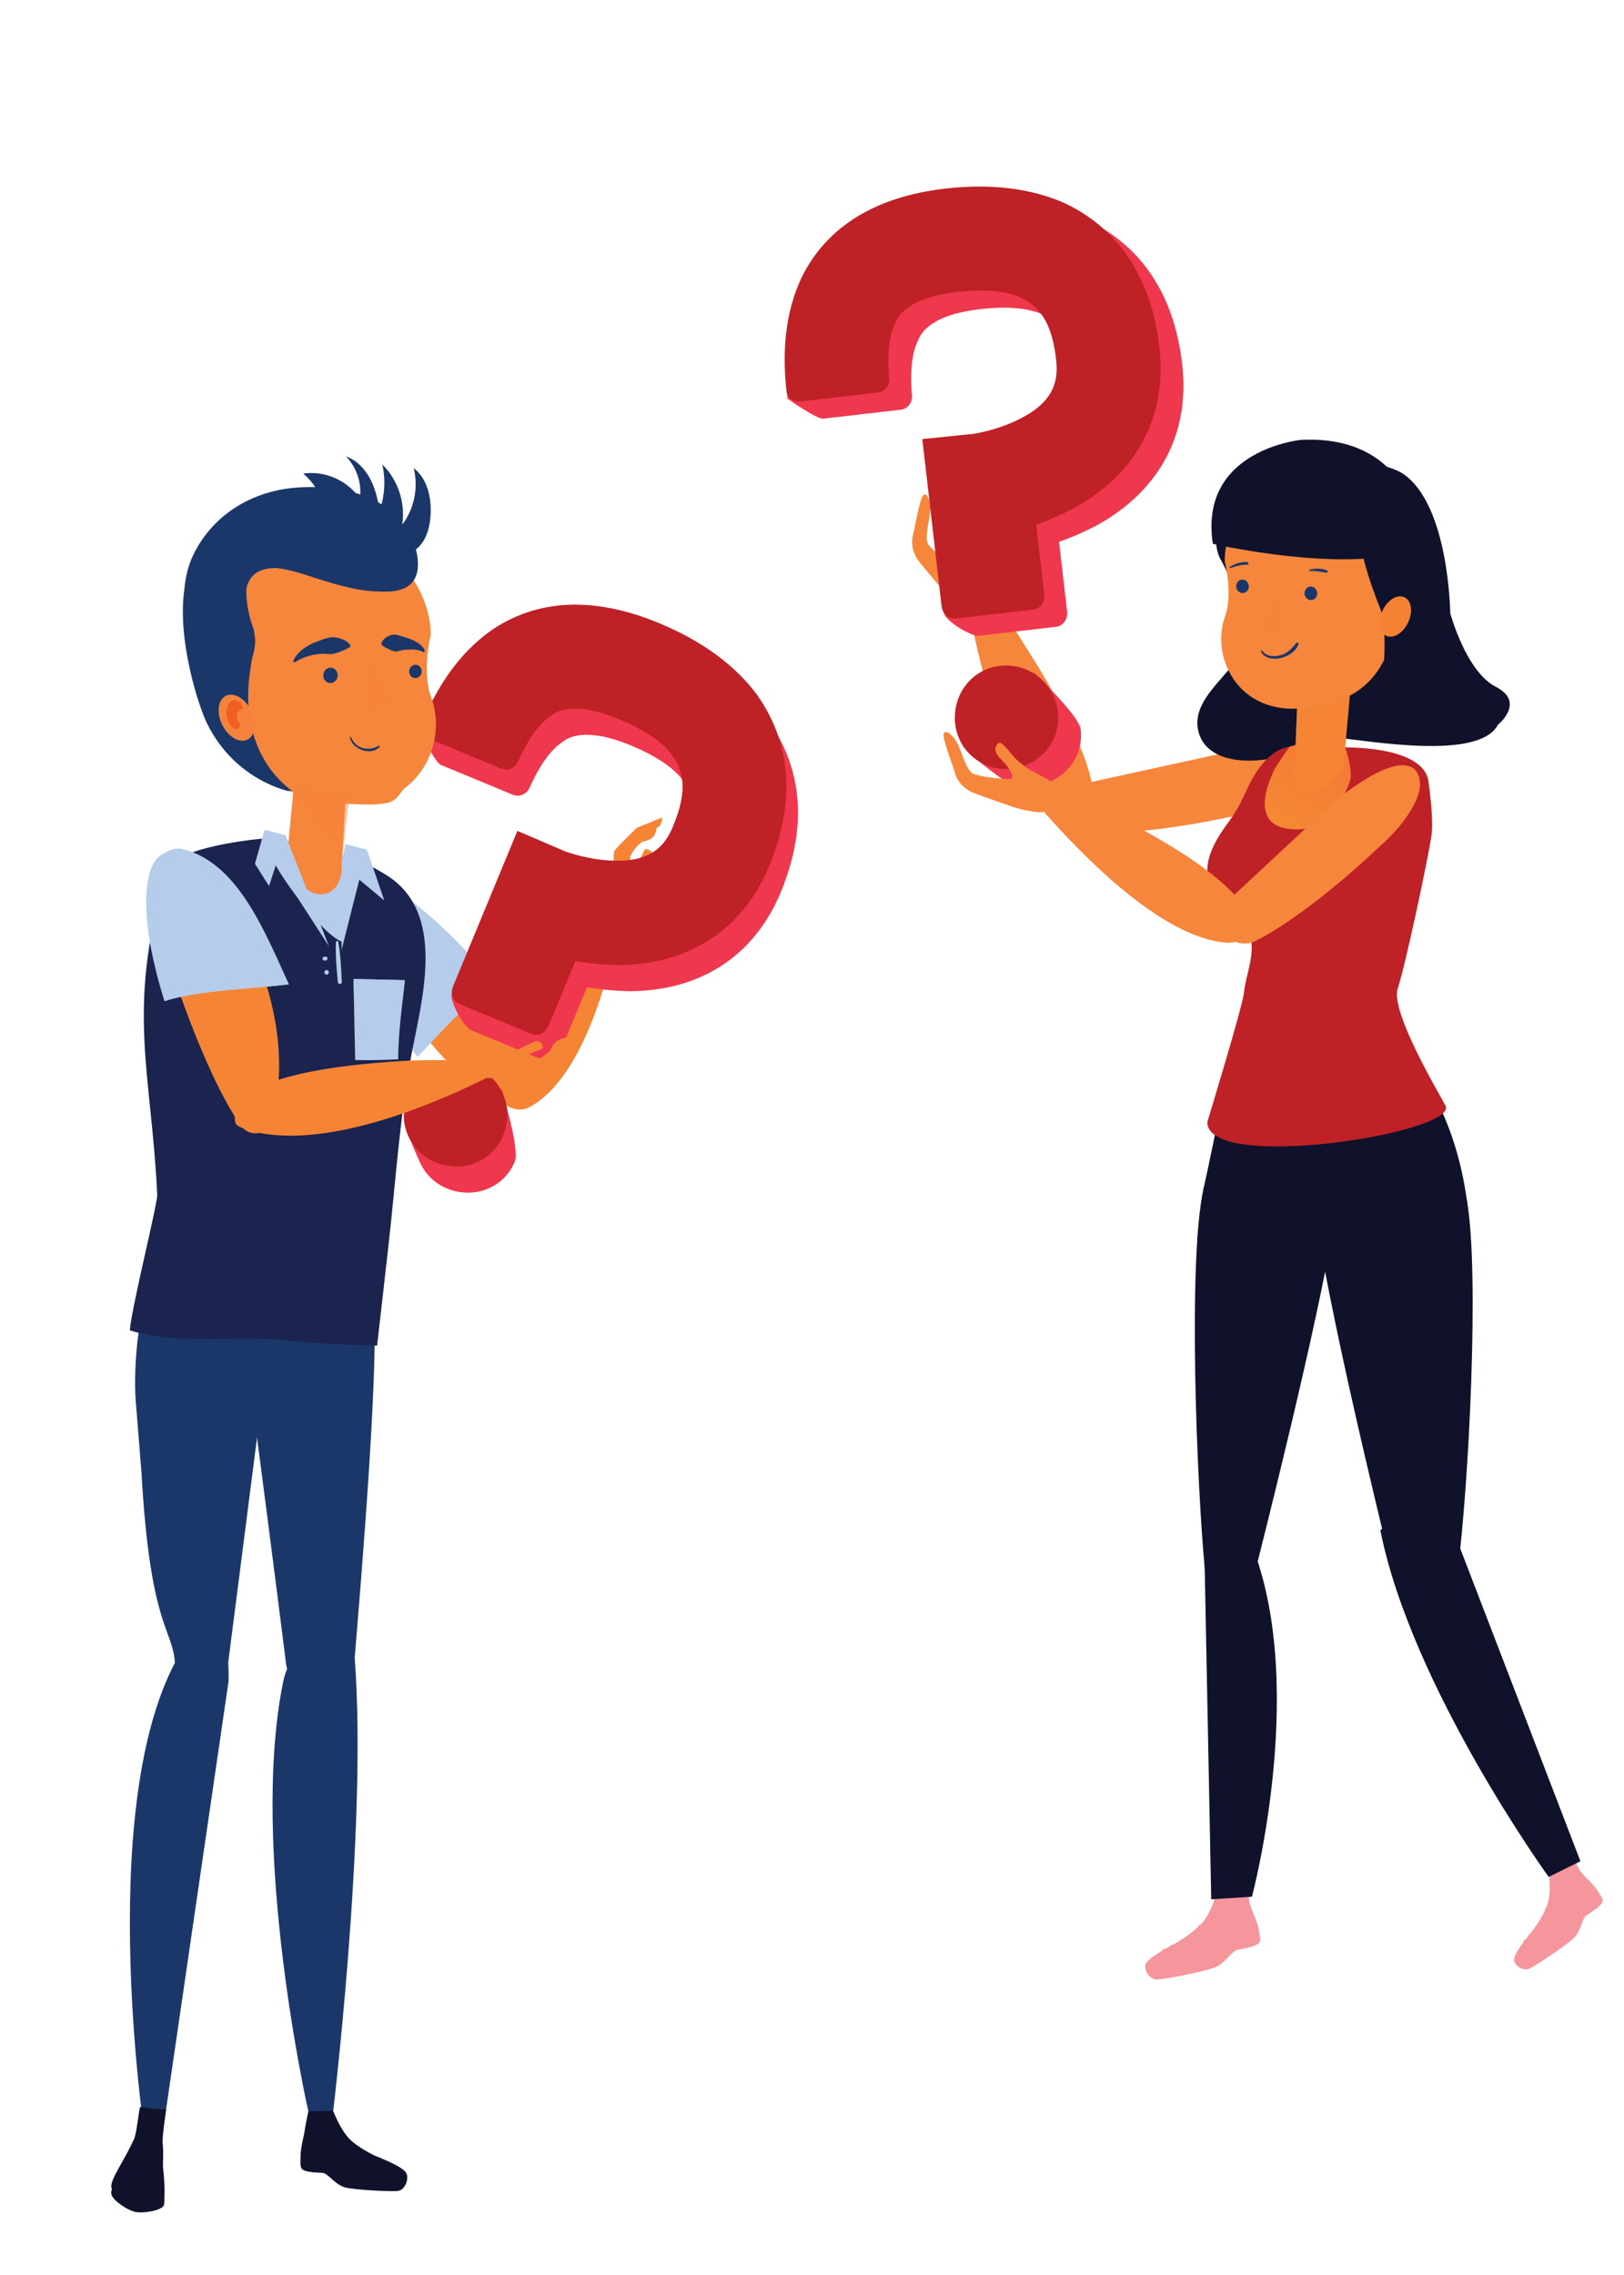 <svg xmlns="http://www.w3.org/2000/svg" xmlns:xlink="http://www.w3.org/1999/xlink" id="Layer_1" x="0px" y="0px" width="500px" height="700px" viewBox="0 0 500 700" style="enable-background:new 0 0 500 700;" xml:space="preserve">
<g>
	<path style="fill:#F6863B;" d="M327.407,248.566l0.023-6.085l49.043-10.718c0,0,22.165-4.091,26.555,2.867   c1.269,2.011,0.334,4.989-1.156,6.843c-2.97,3.702-10.629,7.479-19.908,9.152c0,0-28.313,6.753-47.434,5.542   C330.516,255.913,327.393,252.587,327.407,248.566z"></path>
	<path style="fill:#F6863B;" d="M295.689,174.652c-0.669,0.35-1.036,1.09-0.91,1.834l2.686,6.079   c3.555,21.006,12.075,57.988,29.213,69.646c1.577,1.072,3.529,1.398,5.352,0.89c2.663-0.739,4.545-3.084,4.684-5.836   c0.475-9.497-6.438-25.523-20.545-47.631c-5.896-9.242-12.159-19.976-12.159-19.976c-0.471-0.804-4.174-7.177-4.999-6.746   L295.689,174.652z"></path>
	<g>
		<g>
			<path style="fill:#F6863B;" d="M298.401,188.719c0,0,4.144-1.831,4.354-6.717s-2.608-8.13-3.405-11.952     c-0.796-3.823-0.872-7.015-2.276-6.559c-1.405,0.455-2.387,1.561-1.558,4.722c0.831,3.162,0.77,5.749,0.097,6.575     c-0.674,0.826-8.011-4.948-9.677-7.022c-1.667-2.074,0.605-8.423,0.477-11.58c-0.129-3.157-1.474-5.211-2.479-3.317     c-1.006,1.893-2.27,9.666-2.867,11.831c-0.597,2.166-0.197,5.378,1.786,7.938c1.984,2.562,7.305,8.793,7.981,9.6     C293.634,185.574,297.471,188.551,298.401,188.719z"></path>
		</g>
		<g>
			<path style="fill:#F6863B;" d="M295.689,174.652c1.747,3.692,4.178,7.004,6.262,10.518c0.435-0.871,0.749-1.917,0.804-3.168     c0.21-4.887-2.608-8.13-3.405-11.952c-0.796-3.822-0.872-7.015-2.276-6.559c-1.405,0.456-2.387,1.561-1.558,4.722     C296.31,171.238,296.282,173.719,295.689,174.652z"></path>
		</g>
	</g>
	<g>
		<g>
			<path style="fill:#EF374D;" d="M363.986,112.127c2.449,21.209-6.884,38.819-26.312,49.536c-4.094,2.125-8.031,3.82-11.608,5.06     l2.474,21.414c0.282,2.446-1.342,4.494-3.38,4.729l-23.862,2.755c-2.241,0.259-10.361-4.576-10.644-7.022l0.341-48.204     l15.728-1.609c0,0,8.539-1.193,16.094-5.579c9.498-5.437,9.991-11.899,9.355-17.405c-1.649-14.276-7.445-23.319-30.489-20.659     c-15.296,1.767-18.149,7.471-18.958,9.423c-2.359,4.613-2.423,11.233-1.968,16.967l0.048,0.408     c0.031,2.061-1.41,3.881-3.451,4.118l-23.86,2.755c-2.039,0.235-11.063-6.171-11.063-6.171     c-0.973-10.221,6.072-20.944,11.577-32.325c7.732-15.359,22.587-24.515,44.001-26.988c14.477-1.672,26.864-0.001,37.107,4.601     C346.498,73.437,360.879,85.208,363.986,112.127z M332.731,224.435c0.988,8.566-5.143,16.302-14.32,17.361     c-3.431,0.396-6.729-0.35-9.515-1.94c-2.212-1.26-10.998-8.136-12.37-10.31c-1.214-1.918,4.874,0.947,4.595-1.458     c-1.035-8.974,5.075-16.912,13.64-17.9c5.386-0.622,1.61-5.485,4.947-1.973C322.056,210.687,332.304,220.73,332.731,224.435z"></path>
		</g>
		<g>
			<path style="fill:#BE2126;" d="M356.952,106.834c2.448,21.208-6.884,38.818-26.312,49.535c-4.095,2.125-8.03,3.82-11.608,5.06     l2.473,21.414c0.282,2.446-1.341,4.493-3.38,4.729l-23.86,2.756c-2.243,0.259-4.087-1.388-4.369-3.834l-5.936-51.391     l15.729-1.609c0,0,8.54-1.193,16.094-5.579c9.499-5.437,9.99-11.9,9.354-17.406c-1.649-14.275-7.446-23.319-30.489-20.658     c-15.296,1.767-18.149,7.47-18.957,9.423c-2.362,4.613-2.423,11.233-1.968,16.967l0.047,0.408     c0.031,2.063-1.411,3.882-3.45,4.118l-23.86,2.756c-2.039,0.235-4.04-0.981-4.275-3.019l-0.188-1.632     c-0.974-10.22-0.528-22.464,4.977-33.846c7.734-15.358,22.588-24.514,44.001-26.987c14.479-1.672,26.864-0.002,37.108,4.602     C339.463,68.143,353.842,79.914,356.952,106.834z M325.696,219.142c0.99,8.566-5.144,16.299-14.318,17.36     c-8.566,0.988-16.301-5.145-17.29-13.71c-1.036-8.97,5.072-16.91,13.639-17.898C316.902,203.833,324.66,210.169,325.696,219.142z     "></path>
		</g>
	</g>
	<g>
		<path style="fill:#0F122A;" d="M376.885,152.743c-3.188,3.717-3.443,15.307-1.193,19.188c4.3,7.415,8.305,21.125,7.135,26.621    c-1.659,7.792-16.068,15.554-13.99,25.945c2.081,10.391,16.021,10.386,22.932,8.761c6.91-1.626,7.836-7.473,19.047-6.369    c11.211,1.102,44.549,7.174,50.369-3.887c0,0,8.632-6.901-0.646-11.673c-9.276-4.772-14.038-22.693-14.038-22.693    s-0.336-32.951-14.343-42.74C425.271,141.084,391.689,135.472,376.885,152.743z"></path>
		<path style="fill:#F5969D;" d="M352.58,605.235c-0.029-0.415,0.108-0.89,0.462-1.419c0.002-0.002,0.003-0.005,0.006-0.006    c0.144-0.232,0.37-0.47,0.64-0.709c0.045-0.041,0.086-0.081,0.134-0.123c0.073-0.067,0.156-0.135,0.235-0.2    c0.103-0.087,0.203-0.172,0.315-0.261c0.102-0.08,0.208-0.159,0.313-0.239c0.104-0.078,0.204-0.155,0.313-0.232    c0.129-0.094,0.262-0.188,0.396-0.281c0.095-0.065,0.187-0.13,0.284-0.195c0.158-0.107,0.318-0.214,0.481-0.322    c0.076-0.048,0.149-0.098,0.226-0.147c0.191-0.123,0.383-0.245,0.578-0.367c0.042-0.024,0.084-0.051,0.125-0.077    c0.229-0.141,0.453-0.279,0.682-0.418c0.201-0.484,0.568-0.67,1.033-0.61c0.559-0.321,1.09-0.621,1.573-0.889    c-0.103,0.018-0.205,0.038-0.306,0.07c0.35-0.313,0.749-0.37,1.175-0.545c0.163-0.088,0.307-0.164,0.444-0.237    c0.004-0.003,0.011-0.004,0.016-0.009l0,0c0.529-0.28,0.861-0.45,0.861-0.45c0.692-0.408,1.166-0.882,1.968-1.268    c0.562-0.382,1.2-0.833,1.862-1.333c0.152-0.153,0.285-0.313,0.691-0.534l0,0c0.597-0.474,1.194-0.979,1.759-1.501    c0.094-0.253,0.165-0.519,0.461-0.684c0.053,0.005,0.12,0.033,0.188,0.058c0.422-0.427,0.815-0.861,1.151-1.294    c2.535-3.269,3.976-8.773,3.979-8.79l0.002-0.001l0,0l9.947-2.376c0,0-0.5,4.212,0.46,6.637c0.449,1.131,0,0,0.423,1.254l0,0    c0,0,1.989,4.257,2.249,6.88c0.333,1.476,0.422,2.775-0.103,3.285c-1.129,1.1-4.729,1.673-6.642,2.066    c-1.913,0.395-3.648,4.126-6.987,5.426c-3.341,1.302-15.479,3.652-17.713,3.707c-1.692,0.041-3.459-1.697-3.618-3.535    C352.612,605.461,352.589,605.352,352.58,605.235z"></path>
		<path style="fill:#F5969D;" d="M487.967,577.413h-0.002c-0.798-0.912-0.021-0.113-0.798-0.912c-1.667-1.712-2.728-5.45-2.728-5.45    l-7.575,5.512h-0.002l0.002,0.001c0.001,0.017,0.723,5.179-0.271,8.836c-0.134,0.486-0.312,0.991-0.52,1.503    c-0.065,0-0.132,0.001-0.179,0.016c-0.192,0.243-0.157,0.494-0.147,0.739c-0.294,0.643-0.621,1.278-0.959,1.89h-0.001    c-0.265,0.329-0.322,0.513-0.396,0.694c-0.385,0.658-0.765,1.265-1.105,1.785c-0.542,0.608-0.775,1.176-1.218,1.763    c0,0-0.221,0.261-0.568,0.685l0,0c-0.003,0.005-0.007,0.006-0.011,0.012c-0.091,0.11-0.186,0.226-0.294,0.359    c-0.298,0.297-0.614,0.487-0.803,0.875c0.076-0.063,0.155-0.117,0.236-0.169c-0.316,0.398-0.66,0.838-1.019,1.307    c-0.413,0.113-0.659,0.398-0.659,0.881c-0.145,0.197-0.289,0.397-0.433,0.6c-0.024,0.032-0.048,0.065-0.072,0.1    c-0.124,0.175-0.244,0.348-0.365,0.523c-0.044,0.064-0.089,0.13-0.133,0.194c-0.103,0.152-0.203,0.3-0.301,0.448    c-0.056,0.088-0.108,0.172-0.163,0.256c-0.084,0.131-0.165,0.26-0.242,0.387c-0.063,0.101-0.118,0.2-0.177,0.298    c-0.064,0.108-0.129,0.217-0.186,0.322c-0.063,0.11-0.116,0.215-0.171,0.319c-0.044,0.09-0.094,0.179-0.134,0.264    c-0.024,0.048-0.044,0.097-0.067,0.146c-0.146,0.301-0.256,0.587-0.295,0.835c-0.085,0.429-0.076,0.79,0.005,1.087    c0.026,0.1,0.063,0.191,0.105,0.277c0.046,0.094,0.104,0.179,0.169,0.256c0.782,1.497,2.888,2.344,4.305,1.714    c1.871-0.833,11.309-7.095,13.676-9.372c2.367-2.276,2.521-6.044,3.998-7.05c1.479-1.009,4.324-2.76,4.891-4.088    c0.264-0.615-0.27-1.683-1.07-2.814C491.146,580.313,487.967,577.413,487.967,577.413z"></path>
		<g>
			<path style="fill:#0F122A;" d="M443.576,474.082c-4.938-11.104-4.644-10.429-9.225-8.802c-4.584,1.626-9.37,5.549-9.37,5.549     c9.563,48.263,51.827,106.692,51.827,106.692l9.777-4.836l-41.48-107.855L443.576,474.082z"></path>
		</g>
		<g>
			<path style="fill:#0F122A;" d="M370.791,476.423c0.637-11.687,0.655-10.978,5.302-11.417c4.653-0.443,7.422,6.023,7.422,6.023     c20.418,43.631,1.934,112.582,1.934,112.582l-12.537,0.793L370.791,476.423L370.791,476.423z"></path>
		</g>
		<g>
			<g>
				<path style="fill:#0F122A;" d="M418.083,342.361c8.89-1.616,28.219-2.308,33.509,26.791c4.03,22.164,0.569,88.874-2.861,114.552      c-1.384,10.349-18.951,7.812-21.944-8.021c-0.324-1.718-18.817-76.086-22.571-107.483      C401.916,348.986,412.296,343.414,418.083,342.361z"></path>
			</g>
		</g>
		<g>
			<g>
				<path style="fill:#0F122A;" d="M405.175,348.175c-8.823-1.945-28.3-11.119-34.666,17.763      c-4.848,21.999-2.022,91.292,0.455,117.079c1,10.392,13.006,11.882,16.582-3.828c0.388-1.706,18.343-72.124,23.257-103.36      C413.81,356.713,410.921,349.439,405.175,348.175z"></path>
			</g>
		</g>
		<path style="fill:#0F122A;" d="M408.14,386.727c0,0-26.19-3.039-39.524-5.201l1.894-15.588    c2.971-13.342,9.025-43.781,9.025-43.781s30.725,24.677,57.422,7.649c0,0,12.846,15.848,15.278,45.19    c0,0-24.075,1.678-33.019,7.857l-5.61,3.88L408.14,386.727z"></path>
		<g>
			<path style="fill:#341C0F;" d="M415.331,139.856l3.351,4.624c-1.247-0.448-2.501-0.598-3.657-0.373     C414.653,142.601,414.687,141.106,415.331,139.856z"></path>
		</g>
		
			<linearGradient id="SVGID_1_" gradientUnits="userSpaceOnUse" x1="192.029" y1="225.741" x2="214.671" y2="256.247" gradientTransform="matrix(-0.997 0.076 0.076 0.997 594.203 -6.881)">
			<stop offset="0.002" style="stop-color:#F47837"></stop>
			<stop offset="0.992" style="stop-color:#F68C32"></stop>
		</linearGradient>
		<path style="fill:url(#SVGID_1_);" d="M426.606,268.005l-0.48-22.626c0.595-2.117,2.253-12.161-2.511-13.738l-19.443-3.735    c-0.592-0.091-1.196-0.037-1.761,0.162l-7.7,2.441c-2.242,0.456-4.959,4.233-6.027,6.255c-2.919,5.512-5.946,12.735-5.876,13.95    l3.562,17.751c0.108,1.873,1.614,3.36,3.49,3.446l31.063,1.411C422.623,273.399,426.146,269.645,426.606,268.005z"></path>
		<g>
			<path style="fill:none;" d="M415.563,255.296"></path>
		</g>
		<path style="fill:#F58535;" d="M412.055,238.158c-6.982,8.59-15.922,5.696-13.395-3.606l0.82-19.796l16.135-1.343l-1.73,19.969    C413.806,235.129,413.159,236.801,412.055,238.158z"></path>
		<path style="opacity:0.69;fill:#F58535;" d="M398.943,227.709l0.537-12.954l16.135-1.341l-0.675,7.785    C409.601,223.35,404.267,225.518,398.943,227.709z"></path>
		<path style="fill:#F6863B;" d="M377.168,189.65c2.495-6.933-0.075-16.7-0.075-16.7c-0.331-10.089,7.166-22.604,17.274-25.492    c2.524-1.066,5.286-1.737,8.214-1.875c12.258-0.575,30.404,6.123,30.772,17.342l-4.84,33.026    c-2.525,12.408-11.53,20.013-23.134,21.077c-1.509,0.485-3.146,0.805-4.93,0.934c-0.19,0.01-0.373,0.005-0.563,0.01    c-0.158,0.017-0.303,0.049-0.466,0.061C380.608,218.915,372.813,201.753,377.168,189.65z"></path>
		<path style="opacity:0.31;fill:#F68F54;" d="M424.761,161.852c-7.153,4.786-16.989,4.819-21.366-3.772    c-0.488-0.958-2.167-1.144-2.673-0.077c-3.5,7.411-13.608,5.446-17.55,0.238c-0.729-0.964-1.272-1.975-1.682-3.022    c3.81-4.982,10.256-8.13,17.553-8.473l0,0c11.872-0.557,24.846-0.116,25.216,11.137    C424.259,157.882,424.536,158.009,424.761,161.852z"></path>
		
			<ellipse transform="matrix(-0.992 0.128 -0.128 -0.992 827.421 312.06)" style="fill:#1B376A;" cx="403.677" cy="182.632" rx="1.948" ry="2.083"></ellipse>
		
			<ellipse transform="matrix(-0.992 0.128 -0.128 -0.992 785.207 310.51)" style="fill:#1B376A;" cx="382.611" cy="180.525" rx="1.948" ry="2.083"></ellipse>
		<g>
			<path style="fill:none;" d="M439.826,176.648"></path>
		</g>
		<g>
			<path style="fill:none;" d="M435.409,169.694"></path>
		</g>
		<polygon style="opacity:0.54;fill:#F6863B;" points="393.909,180.4 388.684,194.326 393.717,194.592   "></polygon>
		<path style="fill:#0F122A;" d="M425.015,187.383c0,0,1.795,4.751,1.124,15.634c0,0,38.124-21.781,4.566-54.339    c-3.78-3.667-12.071-0.577-12.701,9.369C417.291,169.297,425.015,187.383,425.015,187.383z"></path>
		<g>
			<path style="fill:#F58133;" d="M425.464,188.298c-1.387,3.344-0.658,6.681,1.624,7.453c2.283,0.773,5.259-1.312,6.645-4.655     s0.658-6.681-1.624-7.453C429.825,182.87,426.85,184.955,425.464,188.298z"></path>
			<path style="opacity:0.54;fill-rule:evenodd;clip-rule:evenodd;fill:#F6863B;" d="M427.99,186.818     c0.298-0.766,0.698-1.41,1.613-1.728c0.917-0.318,2.338-0.03,2.678,2.618c0.339,2.649-1.242,5.18-2.692,5.047     c-0.46-0.042-0.786-0.652-1.022-1.468c0.821-0.361,1.226-1.42,0.909-2.466c-0.237-0.784-0.817-1.353-1.465-1.525     C427.997,186.997,427.99,186.818,427.99,186.818z"></path>
		</g>
		<path style="fill:#0F122A;" d="M434.634,156.313c0,0-4.736-22.423-34.064-20.969c0,0-31.588,3.014-27.154,31.978    c0,0,33.02,7.633,55.14,3.586C428.555,170.908,428.555,170.908,434.634,156.313z"></path>
		<path style="fill:#BE2126;" d="M430.328,304.198c2.363-7.172,9.068-38.561,10.378-46.969c0.498-3.205,0.138-8.941-0.88-16.681    c-1.465-11.152-25.648-10.548-25.648-10.548s2.607,7.245,1.385,10.548c-2.629,7.108-6.988,14.579-16.126,14.652    c-11.756,0.095-11.869-8.43-7.052-18.455c0.708-1.473,4.657-6.976,4.657-6.976c-5.284,0.663-9.695,6.047-12.48,11.747    c-1.327,2.717-3.071,7.009-5.771,10.644c-9.471,12.742-11.308,20.879,6.146,35.627c1.553,6.07-1.42,12.188-1.964,17.756    c-0.406,4.164-11.271,39.708-11.271,39.708c0.049,15.642,77.462,3.261,73.344-5.029    C443.614,337.345,427.964,311.371,430.328,304.198z"></path>
		<path style="fill:#F6863B;" d="M376.652,286.572l-3.08-5.249l36.751-34.2c0,0,16.991-14.809,24.311-11.058    c2.116,1.086,2.827,4.125,2.491,6.48c-0.672,4.696-5.339,11.848-12.472,18.014c0,0-20.928,20.231-37.999,28.928    C383.069,291.313,378.688,290.041,376.652,286.572z"></path>
		<path style="fill:#F6863B;" d="M311.712,239.117c-0.397,0.64-0.334,1.465,0.152,2.041l5.405,3.863    c13.759,16.267,39.927,43.755,60.611,45.06c1.904,0.121,3.748-0.594,5.06-1.958c1.915-1.995,2.339-4.971,1.058-7.409    c-4.428-8.415-18.537-18.687-41.938-30.528c-9.782-4.95-20.638-10.998-20.638-10.998c-0.814-0.453-7.246-4.05-7.737-3.26    L311.712,239.117z"></path>
		<g>
			<g>
				<path style="fill:#1B376A;" d="M378.9,174.792c0.881-0.344,1.768-0.614,2.692-0.811c0.832-0.177,1.673-0.144,2.508-0.263      c0.47-0.067,0.31-0.709-0.088-0.759c-1.784-0.224-3.831,0.51-5.333,1.429C378.418,174.547,378.631,174.897,378.9,174.792      L378.9,174.792z"></path>
			</g>
		</g>
		<g>
			<g>
				<path style="fill:#1B376A;" d="M403.224,175.678c1.813-0.083,3.435,0.294,5.205,0.547c0.348,0.05,0.498-0.514,0.188-0.662      c-1.629-0.776-3.723-0.706-5.44-0.296C402.948,175.32,402.983,175.688,403.224,175.678L403.224,175.678z"></path>
			</g>
		</g>
		<g>
			<g>
				<path style="fill:#1B376A;" d="M388.264,200.431c0.742,2.039,3.569,2.489,5.488,2.166c2.515-0.423,5.004-1.881,6.041-4.293      c0.168-0.392-0.462-0.77-0.729-0.438c-1.033,1.285-1.921,2.356-3.396,3.169c-1.923,1.059-5.632,1.464-6.963-0.777      C388.572,200.035,388.168,200.167,388.264,200.431L388.264,200.431z"></path>
			</g>
		</g>
		<g>
			<g>
				<path style="fill:#F6863B;" d="M321.211,249.84c0,0,2.633-3.686,0.325-7.998c-2.308-4.312-6.384-5.668-9.017-8.551      c-2.634-2.884-4.323-5.592-5.301-4.486c-0.977,1.107-1.259,2.559,1.066,4.857c2.323,2.298,3.589,4.556,3.43,5.61      c-0.157,1.053-9.414-0.178-11.903-1.115c-2.49-0.937-3.77-7.559-5.487-10.208c-1.72-2.653-3.922-3.735-3.823-1.593      c0.098,2.141,2.968,9.475,3.559,11.641c0.589,2.167,2.567,4.729,5.579,5.922c3.012,1.193,10.764,3.849,11.758,4.197      C315.506,249.561,320.325,250.169,321.211,249.84z"></path>
			</g>
			<g>
				<path style="fill:#F6863B;" d="M311.712,239.117c3.384,2.287,7.161,3.9,10.746,5.861c-0.068-0.972-0.33-2.031-0.922-3.136      c-2.308-4.312-6.384-5.668-9.017-8.551c-2.634-2.884-4.323-5.592-5.301-4.486c-0.977,1.107-1.259,2.559,1.066,4.857      C310.508,235.86,311.747,238.01,311.712,239.117z"></path>
			</g>
		</g>
	</g>
</g>
<g>
	<g>
		<g>
			<path style="fill:#F58535;" d="M189.314,278.035c-0.068-0.157-0.106-0.317-0.112-0.482c-0.074-1.926-0.546-14.57-0.105-15.576     c0.475-1.088,6.994-7.303,6.994-7.303l7.755-3.129c0,0,0.19,2.39-1.727,3.253c-0.128,1.277-0.547,3.612-4.3,4.167     c-2.857,1.973-3.837,4.817-3.837,4.817s2.002,8.882,0.811,10.937l-2.415,4.167c-0.172,0.297-0.463,0.515-0.819,0.614l0,0     c-0.797,0.221-1.701-0.205-2.021-0.95L189.314,278.035z"></path>
			<path style="fill:#F58535;" d="M193.206,264.04c0,0,1.46,3.004,2.295,2.91c0.834-0.092,2.459-5.189,3.193-5.674     c1.42-0.058,2.475,1.165,2.622,2.184c-1.472,2.541-6.523,11.261-6.523,11.261L193.206,264.04z"></path>
		</g>
		<path style="fill:#F58535;" d="M163.268,338.264c-0.926,2.202-3.143,3.327-5.157,2.618c-26.091-9.195-51.429-56.261-48.381-68.024    c0.091-0.353,4.319-2.437,4.447-2.738c0.746-1.777-2.023-0.936-0.32-0.812c6.795,0.494,23.884,17.513,29.146,25.56    c8.371,12.803,17.958,30.121,20.507,39.951c0.296,1.146,0.211,2.368-0.241,3.445V338.264z"></path>
		<path style="fill:#B5CCEA;" d="M128.499,325.155c-11.95-19.393-18.957-44.609-16.935-52.412c0.108-0.419,0.239-0.813,0.39-1.171    c0.886-2.108-0.825,1.851,0,0c3.022-6.787,30.46,17.844,36.707,27.397c1.014,1.553,2.044,3.163,3.078,4.811    C144.165,307.493,134.861,318.708,128.499,325.155z"></path>
		<path style="fill:#B5CCEA;" d="M126.963,312.826c5.592-5.382,19.009-17.832,21.153-14.672c0.189,0.281,0.371,0.553,0.544,0.815    c1.014,1.553,2.044,3.163,3.078,4.811c-7.573,3.713-16.877,14.929-23.24,21.376c-1.315-2.135-5.096-6.402-6.285-8.568    C122.56,316.25,125.857,313.888,126.963,312.826z"></path>
		<path style="fill:#B5CCEA;" d="M126.963,312.826c5.592-5.382,19.009-17.832,21.153-14.672c0.189,0.281,0.371,0.553,0.544,0.815    c1.014,1.553,2.044,3.163,3.078,4.811c-7.573,3.713-16.877,14.929-23.24,21.376c-1.315-2.135-5.096-6.402-6.285-8.568    C122.56,316.25,125.857,313.888,126.963,312.826z"></path>
		<path style="fill:#F58535;" d="M193.029,274.299c0.657,0.361,1.02,1.044,0.901,1.694l-2.604,5.181    c-3.383,18.341-11.561,50.458-28.296,59.475c-1.542,0.831-3.451,0.97-5.241,0.381c-2.613-0.861-4.467-3.083-4.616-5.531    c-0.509-8.453,6.188-22.122,19.906-40.631c5.734-7.738,11.821-16.77,11.821-16.77c0.456-0.676,4.055-6.04,4.865-5.594    L193.029,274.299z"></path>
	</g>
	<g>
		<g>
			<path style="fill:#EF374D;" d="M240.4,274.481c-8.169,19.724-24.887,30.578-47.074,30.499c-4.611-0.133-8.875-0.567-12.603-1.222     l-8.249,19.917c-0.943,2.272-3.357,3.274-5.252,2.489l-22.193-9.19c-2.085-0.864-6.83-9.037-5.888-11.313l23.73-41.957     l14.527,6.239c0,0,8.043,3.108,16.775,2.947c10.943-0.132,14.517-5.542,16.638-10.662c5.499-13.278,4.829-23.998-16.602-32.875     c-14.226-5.891-19.492-2.293-21.148-0.98c-4.306,2.884-7.579,8.638-9.967,13.87l-0.157,0.38c-0.975,1.818-3.119,2.705-5.017,1.92     l-22.191-9.191c-1.897-0.785-6.667-10.769-6.667-10.769c4.117-9.406,15.486-15.352,25.83-22.622     c14.225-9.663,31.657-10.443,51.571-2.194c13.466,5.578,23.478,13.057,30.192,22.061     C243.925,232.168,250.77,249.447,240.4,274.481z M158.491,357.432c-3.299,7.968-12.418,11.746-20.952,8.211     c-3.192-1.321-5.711-3.578-7.372-6.32c-1.321-2.179-5.657-12.458-5.8-15.025c-0.125-2.266,3.801,3.197,4.728,0.96     c3.456-8.346,12.655-12.313,20.621-9.014c5.008,2.075,4.073-4.008,5.28,0.681C155.847,340.227,159.919,353.986,158.491,357.432z"></path>
		</g>
		<g>
			<path style="fill:#BE2126;" d="M236.827,266.435c-8.171,19.725-24.888,30.578-47.074,30.499c-4.61-0.133-8.875-0.566-12.604-1.22     l-8.248,19.914c-0.942,2.275-3.357,3.276-5.253,2.491l-22.191-9.192c-2.087-0.864-2.897-3.2-1.955-5.475l19.797-47.795     l14.525,6.239c0,0,8.043,3.108,16.777,2.946c10.943-0.131,14.515-5.539,16.636-10.661c5.498-13.276,4.831-23.998-16.602-32.874     c-14.225-5.893-19.492-2.295-21.146-0.981c-4.306,2.883-7.579,8.637-9.967,13.87l-0.158,0.379     c-0.975,1.818-3.12,2.708-5.017,1.92l-22.191-9.19c-1.896-0.785-3.053-2.821-2.268-4.716l0.628-1.518     c4.117-9.406,10.46-19.888,20.803-27.158c14.224-9.663,31.655-10.442,51.571-2.194c13.465,5.578,23.478,13.057,30.192,22.061     C240.353,224.122,247.195,241.399,236.827,266.435z M154.917,349.385c-3.299,7.967-12.42,11.746-20.954,8.21     c-7.966-3.299-11.744-12.419-8.445-20.385c3.457-8.344,12.655-12.313,20.621-9.014     C154.673,331.732,158.374,341.042,154.917,349.385z"></path>
		</g>
	</g>
	<path style="fill:#F6863B;" d="M132.756,214.593c-2.958-7.892-0.167-19.101-0.167-19.101c0.228-11.624-8.652-25.976-20.378-28.989   c-2.838-1.12-5.924-1.812-9.181-1.921c-7.938-0.267-22.756,0.051-30.039,4.534c-6.559,4.035-8.067,12.89-6.851,20.494l7.994,32.964   c3.082,14.179,13.527,22.745,26.852,23.76c1.809,0.572,3.685,0.919,5.573,0.988c0.548,0.02,0.711,0.024,0.898,0.033   c0.097,0.007,0.183,0.026,0.28,0.032c0.182,0.006,0.357-0.002,0.538,0.001c3.395,0.148,6.884,0.379,10.242-0.207   c2.569-0.45,3.528-1.333,4.932-3.345c0.305-0.44,0.656-0.84,1.022-1.227C133.393,236.025,136.258,223.938,132.756,214.593z"></path>
	<g>
		<path style="fill:#1B376A;" d="M127.364,144.019c1.503,5.868,0.212,12.377-3.39,17.245c-0.033-0.037-0.064-0.075-0.096-0.112    c0.949-6.592-1.4-13.585-6.171-18.237c0.913,4.024,0.822,8.27-0.24,12.256c-0.343-0.216-0.686-0.434-1.042-0.635    c-0.553-2.539-1.298-5.034-2.52-7.317c-1.615-3.02-4.157-5.667-7.394-6.783c3.022,3.057,4.635,7.423,4.415,11.711    c-0.489-0.163-0.974-0.331-1.473-0.475c-3.933-4.464-10.188-6.843-16.087-5.94c1.437,1.175,2.669,2.587,3.681,4.143    c-2.484-0.056-4.906,0.037-7.147,0.277c-13.226,1.418-24.858,8.77-30.574,20.972c-1.437,3.067-2.239,6.606-2.589,10.358    c-2.197,15.565,4.403,35.794,6.97,41.045c8.745,17.878,25.585,21.003,25.585,21.003s-0.223-0.106-0.604-0.32    c1.01,0.316,1.602,0.436,1.602,0.436s-2.706-1.825-5.866-5.467c-4.031-4.916-8.56-13.331-7.981-26    c0.173-3.776,0.727-6.782,1.127-9.431c0.797-2.762,1.329-5.232,0.751-7.556c-0.023-0.72-0.143-1.447-0.421-2.206    c-0.266-0.723-0.511-1.419-0.744-2.099c-1.027-4.075-1.476-7.343-1.283-9.852c0.935-4.289,4.085-6.367,9.419-6.241    c1.926,0.226,4.132,0.69,6.707,1.443c4.961,1.451,16.138,5.715,24.478,5.753c7.479,0.551,13.384-1.606,11.988-10.932    c-0.103-0.685-0.257-1.33-0.419-1.971c1.069-0.862,1.968-1.958,2.628-3.164c1.26-2.304,1.749-4.957,1.897-7.579    C132.87,153.062,131.562,147.236,127.364,144.019z"></path>
	</g>
	<g>
		<g>
			<g>
				<path style="fill:#1B376A;" d="M98.707,394.421c-0.292-0.095-4.529-0.02-4.832-0.116c-12.284-4.01-19.068,16.351-17.158,30.247      l1.921,13.974c0,0,6.366,48.71,9.445,73.484c1.324,10.644,21.53,20.109,20.633,4.615c-0.098-1.683,7.716-85.624,6.523-112.661      C114.993,398.348,103.604,396.013,98.707,394.421z"></path>
			</g>
			<path style="fill:#1B376A;" d="M59.475,383.315c-4.181-0.102-7.86,3.098-10.863,7.253c-5.947,8.227-7.663,30.001-6.812,40.629     l1.767,22.068c2.636,46.684,9.333,47.715,10.233,57.809c0.343,3.492,1.415,6.232,2.581,8.262     c2.314,4.033,7.497,4.858,10.679,1.391c1.814-1.979,2.972-4.731,3.019-7.758l9.33-72.744     C80.972,406.85,71.181,383.595,59.475,383.315z"></path>
			<path style="fill:#1B376A;" d="M87.149,517.609c-10.47,51.745,7.799,132.103,7.799,132.103l7.235,3.294     c0,0,11.051-89.824,7.036-142.717C108.596,502.057,90.625,500.428,87.149,517.609z"></path>
			<path style="fill:#1B376A;" d="M70.36,517.366c0.097-6.269,0.182-11.88-5.634-12.415c-5.815-0.536-10.577,6.132-10.577,6.132     c-25.301,47.041-8.997,150.221-8.997,150.221l4.181,0.099L70.36,517.366L70.36,517.366z"></path>
		</g>
		<path style="fill:#1B376A;" d="M111.114,390.431c0,0-59.084-3.133-61.257-4.496c0,0-9.865,31.747,27.405,38.235    C117.453,431.167,111.114,390.431,111.114,390.431z"></path>
		<g>
			<path style="fill:#0F122A;" d="M124.782,668.212c-0.177-0.242-0.444-0.475-0.762-0.7c-2.127-1.618-6.938-3.57-8.261-4.092l0,0     c-0.04-0.015-0.059-0.022-0.09-0.035c-0.151-0.059-0.252-0.098-0.252-0.098s-5.4-2.505-8.114-5.461     c-0.208-0.227-0.413-0.475-0.613-0.727c-0.053-0.07-0.106-0.139-0.159-0.209c-0.161-0.211-0.319-0.427-0.475-0.651     c-0.034-0.049-0.07-0.099-0.104-0.148c-0.401-0.591-0.777-1.208-1.123-1.82h0.001c-1.382-2.453-2.27-4.813-2.273-4.82v-0.003     h-0.021l-7.588,0.227c0,0-0.087,0.294-0.621,2.92c-0.249,1.227-0.51,2.814-0.717,4.162l0,0c0,0-1.208,4.66-1.086,7.382     c-0.099,1.562-0.003,2.903,0.534,3.344c1.158,0.95,4.457,0.982,6.222,1.092s3.819,3.658,6.984,4.475     c3.166,0.815,14.343,1.351,16.35,1.063c1.541-0.221,2.892-2.321,2.745-4.246C125.402,669.36,125.255,668.805,124.782,668.212z"></path>
			<path style="fill:#0F122A;" d="M48.302,648.9c-0.511-0.038-1.055-0.083-1.606-0.133c-0.027-0.003-0.053-0.006-0.081-0.009     c-0.557-0.052-1.116-0.111-1.649-0.177c-0.671-0.082-1.301-0.177-1.82-0.284c-0.601,2.108-0.962,7.576-1.852,9.852     c-0.631,1.324-1.492,3.073-2.471,4.894c-2.025,3.763-4.884,8.095-4.526,10.012c0.027,0.146,0.085,0.301,0.159,0.459     c-0.178,0.601-0.272,1.139-0.195,1.548c0.358,1.917,4.792,4.917,7.272,5.507c2.479,0.59,8.559-0.431,8.949-2.151     c0.13-0.579,0.161-1.623,0.143-2.807c0.175-2.272-0.195-6.898-0.422-8.526c-0.018-0.132-0.028-0.302-0.032-0.503     c0.016-0.546,0.029-1.134,0.031-1.77c0.045-1.573,0.095-3.659-0.153-5.72c-0.009-1.508,0.395-4.883,0.713-7.301     c0.024-0.135,0.04-0.212,0.04-0.212s-0.011-0.002-0.011-0.002c0.191-1.45,0.345-2.504,0.345-2.504S49.886,649.018,48.302,648.9z"></path>
		</g>
	</g>
	<path style="fill:#1B234F;" d="M119.2,269.407c-2.191-1.395-4.852-2.887-7.998-4.309c-1.542-0.696-23.981-6.846-25.746-6.764   c-0.235,0.013-0.511,0.031-0.791,0.053c-1.244-0.266-2.11-0.419-2.411-0.406c-5.049,0.185-19.808,2.249-26.114,5.628   c-2.436,1.307-4.563,3.557-5.4,6.447c-11.868,41.078-4.102,59.877-2.333,97.575c0.128,2.72-8.041,35.241-8.424,41.703   c13.948,4.457,28.381,1.585,47.079,2.915c8.286,1.298,29.042,1.796,29.042,1.796l3.482-30.647   c2.257-19.854,3.494-40.097,7.246-59.733C130.02,306.979,137.346,280.978,119.2,269.407z"></path>
	<g>
		<path style="fill:#B5CCEA;" d="M122.594,325.951c0.02-8.077,1.205-16.334,2.054-24.349c-5.263-0.139-10.526-0.271-15.791-0.386    c0.147,8.317,0.294,16.635,0.499,24.949C113.764,326.293,118.178,326.125,122.594,325.951z"></path>
	</g>
	<g>
		<path style="fill:#B5CCEA;" d="M123.922,308.096c0.248-2.175,0.498-4.344,0.726-6.494c-5.263-0.139-10.526-0.271-15.791-0.386    c0.041,2.253,0.094,4.505,0.135,6.758C113.979,307.738,118.962,307.758,123.922,308.096z"></path>
	</g>
	<g>
		<path style="fill:#B5CCEA;" d="M108.998,268.741c0.56,4.718-3.387,21.127-3.387,21.127c-6.499-1.896-21.018-22.636-21.21-24.891    c-0.232-2.727-0.006-6.995-0.006-6.995c1.893,0.043,17.846,4.49,24.305,6.325C109.438,264.515,108.729,266.475,108.998,268.741z"></path>
	</g>
	<g>
		<path style="fill:#F58535;" d="M82.08,347.29c0.573-0.558,0.992-1.237,1.247-2.012c9.689-29.451-9.257-73.34-29.897-82.027    c-2.549-1.074-4.097-0.096-4.792,0.584c-2.519,2.458-3.588,11.153,5.614,38.622c5.293,15.795,13.604,35.603,20.242,44.247    c0.893,1.161,2.238,1.887,3.692,1.993C79.639,348.798,81.059,348.287,82.08,347.29L82.08,347.29z"></path>
		<path style="fill:#B5CCEA;" d="M50.662,308.029c-9.138-28.991-5.144-41.15-2.232-43.991c0.86-0.84,4.531-3.625,7.847-2.793    c16.81,4.223,25.039,24.817,32.637,41.625C78.32,304.211,60.813,304.707,50.662,308.029z"></path>
		<path style="fill:#B5CCEA;" d="M62.804,297.145c7.57-1.465,14.842-3.369,22.365-2.583c0.05,0.006,1.34,3.256,1.397,3.263    c0.81,1.689,1.591,3.375,2.347,5.046c-10.593,1.341-28.1,1.836-38.251,5.159c-0.58-1.841-1.917-6.635-2.396-8.341    C52.977,298.464,57.874,298.098,62.804,297.145z"></path>
	</g>
	<g>
		<path style="fill:#F58535;" d="M163.065,327.61c0,0-3.038-1.209-2.793-1.966c0.244-0.755,6.098-2.405,6.752-3.083    c0.305-1.285-0.85-2.193-1.94-2.288c-3.031,1.417-13.43,6.285-13.43,6.285L163.065,327.61z"></path>
		<path style="fill:#F58535;" d="M147.092,331.62c0.162,0.055,0.332,0.084,0.51,0.084c2.095,0,15.842-0.022,17.017-0.457    c1.272-0.467,9.181-6.57,9.181-6.57l4.746-7.114c0,0-2.582-0.085-3.852,1.675c-1.42,0.163-4.046,0.624-5.294,4.03    c-2.643,2.649-5.922,3.635-5.922,3.635s-9.37-1.494-11.823-0.347l-4.97,2.328c-0.353,0.167-0.642,0.438-0.81,0.763l0,0    c-0.378,0.727-0.067,1.529,0.693,1.792L147.092,331.62z"></path>
	</g>
	<path style="fill:#F6863B;" d="M88.852,266.864c6.389,12.598,17.297,10.001,16.389-1.869l1.215-20.279l-16.021-2.609l-2.081,22.059   C88.268,265.094,88.431,266.032,88.852,266.864z"></path>
	<polygon style="opacity:0.49;fill-rule:evenodd;clip-rule:evenodd;fill:#F6863B;" points="105.458,263.416 90.167,244.409    90.518,241.39 107.746,243.388 105.945,258.924  "></polygon>
	
		<ellipse transform="matrix(0.993 0.115 -0.115 0.993 24.556 -10.321)" style="fill:#1B376A;" cx="101.812" cy="207.868" rx="2.223" ry="2.377"></ellipse>
	
		<ellipse transform="matrix(0.993 0.115 -0.115 0.993 24.59 -13.335)" style="fill:#1B376A;" cx="127.981" cy="206.665" rx="1.925" ry="2.06"></ellipse>
	<path style="fill:#1B376A;" d="M90.798,203.793c1.29-0.853,2.618-1.482,3.999-1.879c1.367-0.407,2.749-0.632,4.118-0.75   c1.406-0.122,2.756,0.367,4.068-0.061c0.672-0.173,1.369-0.406,2.126-0.726c0.774-0.318,1.55-0.669,2.605-1.236l0.221-0.482   c-0.475-0.83-1.255-1.396-2.074-1.776c-0.827-0.417-1.736-0.64-2.67-0.754c-1.899-0.292-3.779,0.619-5.5,1.249   c-1.755,0.633-3.403,1.501-4.724,2.579c-1.31,1.081-2.291,2.332-2.734,3.608L90.798,203.793z"></path>
	<path style="fill:#1B376A;" d="M130.853,200.448c-0.224-1.126-1.359-2.144-2.522-2.857c-1.196-0.723-2.513-1.22-3.842-1.576   c-1.31-0.354-2.752-1.05-4.069-0.612c-0.652,0.181-1.278,0.466-1.822,0.922c-0.538,0.426-1.042,1.013-1.213,1.848l0.273,0.466   c0.893,0.527,1.488,0.869,2.082,1.146c0.583,0.291,1.105,0.477,1.608,0.604c0.994,0.332,1.896-0.319,2.92-0.413   c1.001-0.096,2.022-0.156,3.037-0.11c1.021,0.049,2.027,0.195,3.007,0.789L130.853,200.448z"></path>
	<g>
		<path style="fill:#F5833E;" d="M77.579,219.163c1.635,3.804,0.853,7.631-1.747,8.549c-2.6,0.917-6.033-1.42-7.669-5.223    c-1.636-3.804-0.854-7.631,1.746-8.548C72.509,213.023,75.942,215.36,77.579,219.163z"></path>
		<path style="fill-rule:evenodd;clip-rule:evenodd;fill:#F15E22;" d="M74.665,217.508c-0.351-0.869-0.818-1.602-1.871-1.951    c-1.054-0.35-2.674,0.001-3.021,3.035c-0.347,3.035,1.499,5.906,3.154,5.731c0.525-0.057,0.891-0.759,1.147-1.696    c-0.944-0.399-1.422-1.604-1.075-2.805c0.259-0.9,0.912-1.56,1.651-1.765C74.662,217.715,74.665,217.508,74.665,217.508z"></path>
	</g>
	<g>
		<polygon style="fill:#B5CCEA;" points="106.348,259.729 112.962,261.413 105.154,292.364 105.241,264.995   "></polygon>
		<polygon style="fill:#B5CCEA;" points="112.962,261.413 118.309,277.075 109.563,269.798   "></polygon>
	</g>
	<g>
		<polygon style="fill:#B5CCEA;" points="81.452,255.3 87.915,256.984 82.837,272.647 78.493,265.775   "></polygon>
		<polygon style="fill:#B5CCEA;" points="87.915,256.984 101.285,291.173 84.593,265.369   "></polygon>
	</g>
	<g>
		<path style="fill:#B5CCEA;" d="M103.414,289.89c-0.189,4.028,0.227,8.277,0.601,12.293c0.071,0.759,1.248,0.808,1.213,0.013    c-0.174-4.068-0.342-8.385-1.082-12.393C104.067,289.375,103.432,289.48,103.414,289.89L103.414,289.89z"></path>
	</g>
	<g>
		<path style="fill:#B5CCEA;" d="M101.086,299.335c-0.004-0.022-0.008-0.049-0.013-0.072c-0.02,0.134-0.04,0.267-0.06,0.402    c-0.041,0.036-0.081,0.073-0.121,0.109c0.194-0.125,0.39-0.351,0.363-0.604c-0.02-0.178-0.045-0.368-0.192-0.491    c-0.593-0.488-1.481,0.064-1.119,0.818c0.18,0.376,0.556,0.501,0.924,0.337C101.057,299.748,101.117,299.52,101.086,299.335    L101.086,299.335z"></path>
	</g>
	<g>
		<path style="fill:#B5CCEA;" d="M100.427,294.376c-0.328-0.099-0.51-0.051-0.818,0.069c-0.466,0.184-0.369,1.019,0.125,1.096    c0.332,0.051,0.518,0.05,0.814-0.115C100.988,295.182,100.902,294.519,100.427,294.376L100.427,294.376z"></path>
	</g>
	<path style="fill:#F58535;" d="M150.882,328.389c-0.318-2.227,1.917-2.43-0.318-2.227c-4.372,0.399-17.133-0.248-25.116,0.201   c-27.145,1.524-44.41,5.516-51.313,11.861c-1.399,1.287-2.094,3.1-1.908,4.975c0.212,2.146-0.14,2.803,1.851,3.648   c8.052,3.416,29.977,7.092,74.808-14.699c1.354-0.658,2.166-2.108,2.017-3.606L150.882,328.389z"></path>
	<g>
		<g>
			<path style="fill:#1B376A;" d="M107.737,227.02c0.817,3.597,6.455,5.633,9.141,2.828c0.186-0.194-0.037-0.523-0.282-0.387     c-3.229,1.804-6.959,0.968-8.493-2.584C108.012,226.664,107.689,226.808,107.737,227.02L107.737,227.02z"></path>
		</g>
	</g>
	<polygon style="opacity:0.54;fill:#F6863B;" points="112.962,200.235 121.322,217.137 113.525,218.879  "></polygon>
</g>
</svg>